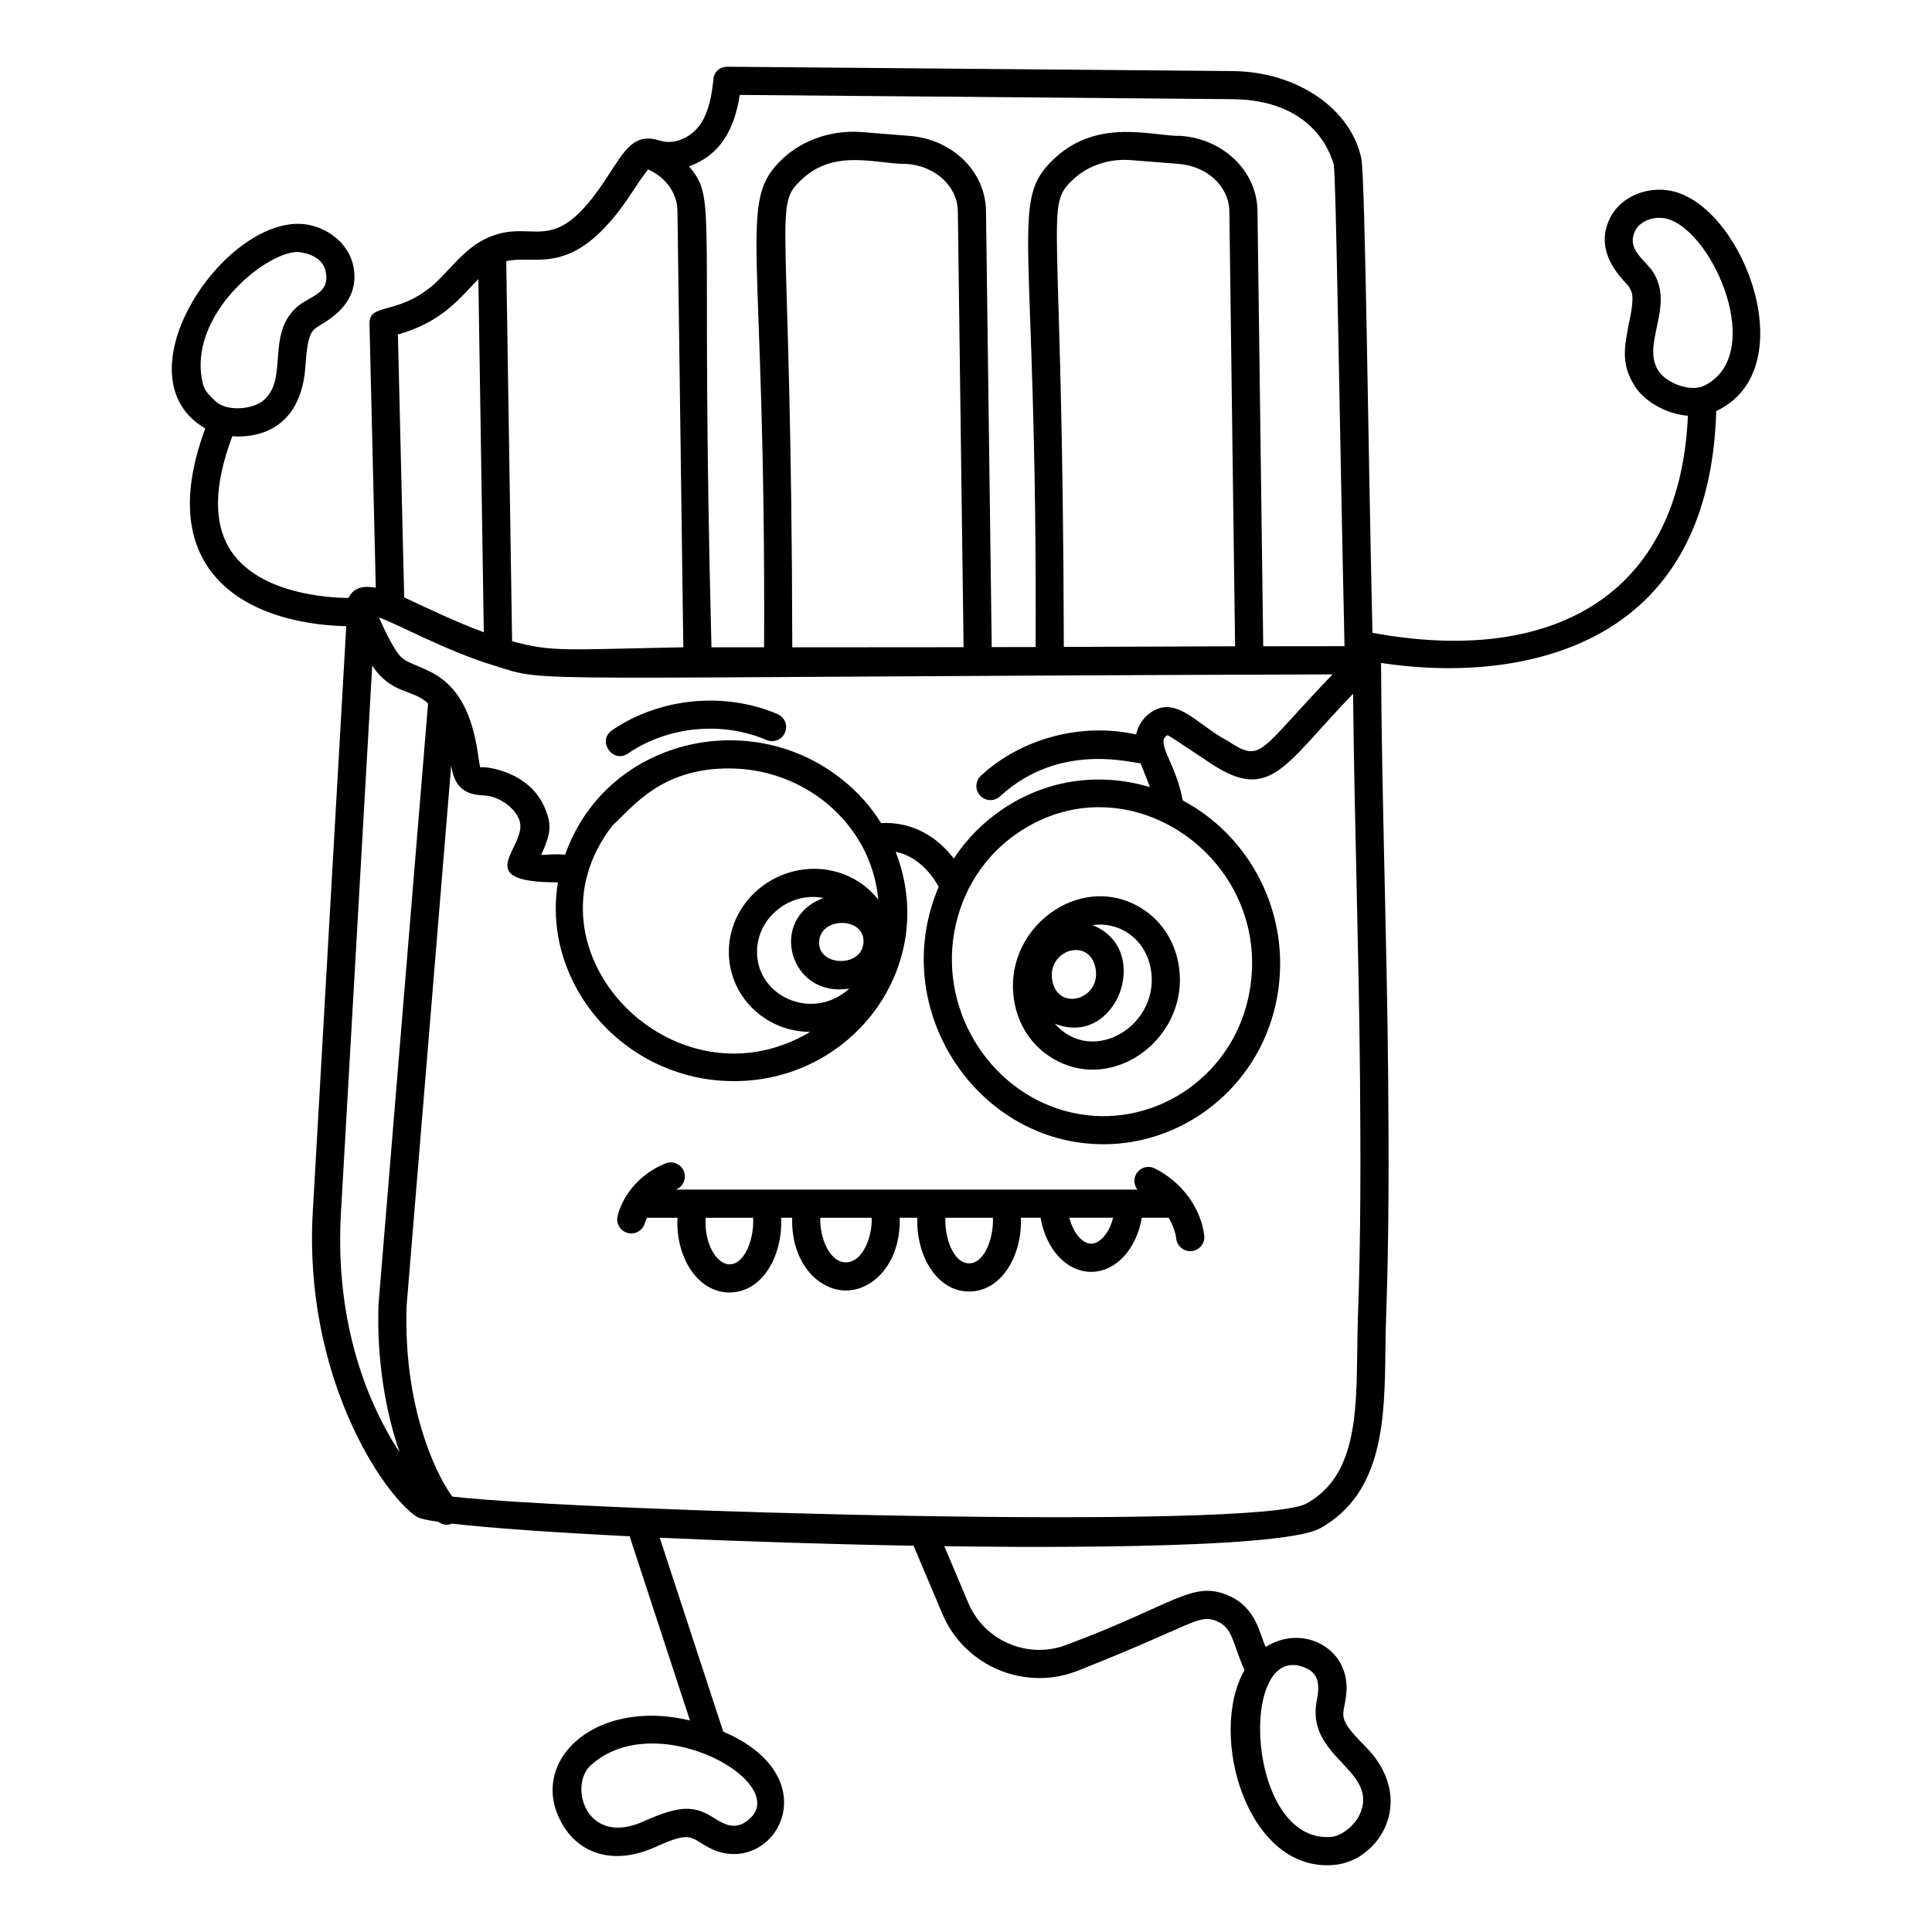 <?xml version="1.0" encoding="UTF-8"?>
<!-- Uploaded to: SVG Repo, www.svgrepo.com, Generator: SVG Repo Mixer Tools -->
<svg fill="#000000" width="800px" height="800px" version="1.1" viewBox="144 144 512 512" xmlns="http://www.w3.org/2000/svg">
 <g>
  <path d="m422.77 424.37c16.473 10.078 37.316-5.996 33.453-25.398-1.215-6.098-4.695-11.188-9.809-14.328-16.48-10.137-37.633 5.992-33.441 25.68 1.273 5.973 4.754 10.961 9.797 14.047zm11.531-23.91c1.699 8.266-9.664 11.754-11.391 3.625-1.75-8.23 9.645-11.969 11.391-3.625zm14.602-0.035c3.004 15.086-15.316 26.359-25.344 14.859 16.359 6.578 26.156-19.734 9.957-26.117 7.191-1.02 13.863 3.613 15.387 11.258z"/>
  <path d="m350.07 333.25c-14.031-6.023-31.246-4.352-43.855 4.262-4.074 2.781 0.133 8.957 4.211 6.164 10.555-7.211 24.961-8.609 36.699-3.566 1.887 0.812 4.086-0.062 4.902-1.957 0.812-1.891-0.062-4.086-1.957-4.902z"/>
  <path d="m450.02 453.64c-1.848-0.922-4.082-0.176-5.008 1.668-0.664 1.328-0.438 2.848 0.414 3.945h-2.211-120.09c0.004 0 0.008-0.004 0.012-0.004 1.918-0.762 2.856-2.93 2.094-4.844-0.762-1.918-2.934-2.856-4.844-2.094-6.285 2.492-11.156 7.82-12.711 13.91-0.512 1.996 0.695 4.031 2.691 4.539 0.309 0.078 0.621 0.117 0.926 0.117 1.664 0 3.184-1.121 3.613-2.809 0.117-0.465 0.367-0.898 0.547-1.348h8.121c-0.02 0.41-0.07 0.809-0.07 1.223 0 10.422 6.055 18.582 13.785 18.582 8.828 0 14.176-9.84 13.719-19.809h2.926c-0.328 12.027 7.016 19.277 14.258 19.277 7.242 0 14.582-7.332 14.238-19.277h4.672c-0.359 9.836 5.043 19.543 13.715 19.543 8.746 0 14.094-9.711 13.734-19.543h5.211c1.402 8.277 6.848 14.336 13.406 14.336 6.566 0 12.02-6.059 13.422-14.336h7.098c1.066 1.746 1.785 3.648 2.043 5.609 0.246 1.879 1.852 3.246 3.695 3.246 0.164 0 0.324-0.008 0.488-0.031 2.043-0.27 3.484-2.141 3.215-4.188-0.957-7.356-5.984-14.145-13.113-17.715zm-112.72 25.422c-2.992 0-6.324-4.566-6.324-11.121 0-0.414 0.012-0.824 0.039-1.223h12.57c0.328 5.148-2.023 12.344-6.285 12.344zm30.898-0.531c-4.562 0-7.012-6.922-6.816-11.812h13.617c0.199 5.137-2.418 11.812-6.801 11.812zm32.629 0.266c-4.316 0-6.539-7.129-6.281-12.078h12.582c0.258 4.981-2.082 12.078-6.301 12.078zm32.352-5.207c-2.242 0-4.738-2.688-5.789-6.875h11.594c-1.051 4.191-3.559 6.875-5.805 6.875z"/>
  <path d="m575.61 306.82c14.742-11.551 22.5-29.715 23.215-53.887 23.062-10.789 7.879-52.719-10.875-58.098-6.031-1.734-14.184 0.477-17.383 7.176-4.578 9.574 4.41 16.742 5.254 18.137 0.117 1.035 1.855 0.75-0.18 9.633-0.965 5.695-2.312 10.445 1.566 16.504 2.672 4.172 8.367 7.426 14.102 7.898-2.086 48.371-36.703 66.195-83.594 57.516-1.184-50.375-1.906-120.48-2.965-125.76-2.828-13.266-17.207-22.984-34.184-23.105l-133.75-1.152c-1.074 0.023-1.949 0.266-2.656 0.965-0.707 0.699-1.102 1.543-1.102 2.535-0.008 0.066-0.02 0.176-0.027 0.293-0.348 2.891-0.832 6.203-2.168 9.156-2.203 5.359-7.676 7.832-11.586 6.742l-0.461-0.137c-6.727-2.082-9.102 2.285-13.961 9.766-14.684 22.629-19.137 9.98-32.281 16.316-5.578 2.703-9.523 8.352-13.359 11.844-9.746 8.664-17.438 4.863-17.297 10.68l1.668 69.902c-3.016-0.527-5.769-0.266-7.238 2.723-5.617-0.059-23.184-1.141-30.855-12.07-5.012-7.137-4.934-17.523 0.086-30.82 0.449 0.027 0.895 0.102 1.348 0.102 10.059 0 17.188-5.867 18.027-18.793 0.512-8.102 1.637-8.977 2.606-9.855 1.328-1.215 11.863-5.391 10.199-15.898-1.164-7.332-8.348-11.77-14.629-11.824-21.145-0.109-47.727 40.859-24.742 54.227-5.715 15.496-5.43 28.016 1.016 37.176 9.508 13.504 29.117 15.109 36.359 15.227l-8.879 155.35c-2.453 43.293 18.539 74.832 27.652 80.719 0.648 0.414 2.582 0.844 5.562 1.281 1.262 0.891 2.473 0.992 3.734 0.484 9.895 1.164 26.754 2.348 47.027 3.359l15.988 48.812c-26.176-6.269-44.055 12.027-33.148 28.562 4.516 6.848 13.281 9.809 23.957 4.977 9.762-4.418 9.156-2.5 14.238 0.168 16.633 8.695 33.074-18.176 3.773-30.754l-16.828-51.383c20.719 0.949 44.27 1.715 67.266 2.121l7.621 18.035c5.969 14.125 22.32 20.797 36.453 14.863 30.43-12.02 31.484-14.965 36.352-12.879 4.285 1.844 4.043 5.781 7.277 12.934-9.891 17.336 0.875 54.102 24.066 51.605 11.855-1.25 21.855-17.547 7.766-31.582-7.609-7.582-5.57-7.68-4.891-13.371 1.488-12.391-11.516-19.07-21.309-12.773-1.629-3.117-2.254-10.359-9.969-13.672-9.414-4.031-14.148 2.356-42.184 12.855-10.359 4.34-22.324-0.543-26.691-10.887l-6.34-15.004c12.375 0.172 88.82 1.262 99.621-4.762 16.82-9.352 17.062-29.328 17.273-46.957 0.035-2.848 0.066-5.684 0.168-8.449 0.801-21.867 0.742-43.621 0.562-63.875-0.156-17.75-0.555-35.527-0.941-52.719-0.422-18.883-0.855-38.383-0.949-57.312 22.242 3.398 47.844 1.07 65.621-12.863zm7.883-64.559c-4.582-7.144 4.258-16.809-1.281-25.969-2.008-3.316-7.301-6.055-4.906-11.062 1.43-2.992 5.602-4.074 8.59-3.215 12.305 3.527 26.215 36.062 9.754 44.188-3.711 1.824-10.094-0.715-12.156-3.941zm-360.52-31.496c0.375 0.121 6.602 0.41 7.41 5.531 0.922 5.777-4.379 6.047-7.852 9.207-7.953 7.238-2.121 18.918-8.617 24.531-2.898 2.508-9.746 3.125-12.777 0.32-1.965-1.82-2.914-2.906-3.328-4.519-4.547-17.738 16.289-35.07 25.164-35.07zm118.56 416.11c-3.195 2.098-5.969 0.355-8.207-1.035-4.836-3.012-8.262-3.91-18.742 0.836-15.227 6.887-19.953-9.434-14.059-14.82 17.703-16.211 55.234 5.656 41.008 15.02zm148.61-40.797c3.633 1.645 3.519 4.996 2.812 8.582-2.934 14.867 15.691 18.141 11.754 29.293-1.465 4.156-5.668 6.606-7.613 6.812-23.078 2.418-25.195-52.926-6.953-44.688zm-93.273-194.92c1.93-11.066 8.012-20.516 17.125-26.613 29.957-20.047 68.84 8.461 60.746 44.199-4.828 21.312-25.777 34.816-46.695 30.113-20.953-4.715-34.941-26.109-31.176-47.699zm51.562-57.945c-1.754 1.383-2.887 3.316-3.344 5.434-14.359-3.215-30.324 0.934-41.133 10.914-1.516 1.398-1.609 3.762-0.211 5.273 0.734 0.797 1.738 1.203 2.746 1.203 0.902 0 1.812-0.328 2.527-0.992 16.035-14.805 35.73-8.574 37.25-8.781 1.77 4.496 1.898 4.781 2.465 6.324-14.039-4.168-27.828-1.648-38.883 5.754-5.273 3.527-9.672 8.008-13.082 13.176-4.559-5.91-10.973-9.777-19.281-9.406-1.305-2.062-2.742-4.062-4.398-5.934-1.047-1.18-2.152-2.305-3.309-3.371-24.531-22.586-64.949-13.746-76.008 17.699-2.488-0.277-4.543 0.055-6.375 0.055 3.082-6.441 2.414-8.66 1.234-11.852-4.109-10.914-17.383-11.77-17.273-11.293-0.223-0.348-0.402-1.586-0.543-2.566-3.137-24.445-16.191-22.672-20.461-26.672-1.789-1.656-4.25-6.789-5.922-10.539 4.312 1.434 17.832 8.887 30.496 12.738 0.004 0 0.004 0.004 0.008 0.004 15.359 4.731-0.004 3.027 222.22 2.34-19.984 20.715-18.574 23.688-28.031 17.477-7.758-3.996-13.652-12.523-20.691-6.984zm-142.11 29.539c5.348-4.797 13.312-16.043 33.121-15.043 9.438 0.5 18.441 4.309 25.258 10.578 0.969 0.895 1.895 1.836 2.773 2.824 5.055 5.711 8.492 12.871 9.277 21.277-4.195-5.258-10.301-8.078-16.859-8.148-12.102-0.031-22.352 9.434-22.73 21.336-0.387 12.133 9.5 21.883 21.551 21.883-35.941 21.441-77.984-21.613-52.391-54.707zm66.516 30.875v0.027c-0.262 6.828-12.016 6.551-11.762 0 0.211-6.781 12.07-6.719 11.762-0.027zm-3.734 12.336c-9.742 8.922-24.871 2.074-24.48-10.152 0.262-8.18 7.566-14.355 15.188-14.109 0.844 0.008 1.664 0.121 2.473 0.266-15 5.414-9.051 26.703 6.82 23.996zm-57.609-210.98c1.422-2.172 2.766-4.223 4.258-6.102 4.762 2.156 7.758 6.348 7.781 11.125l1.551 115.53c-31.254 0.598-34.586 1.332-45.371-1.594l-1.555-100.72c8.105-1.941 18.035 5.113 33.336-18.234zm42.473 120.55c-0.25-118.27-5.359-116.61 2.637-124.1 8.727-8.18 20.141-3.852 27.809-3.988 7.566 0.586 13.34 5.988 13.426 12.562l1.52 115.5c-9.488 0.035-13.797 0.023-45.391 0.027zm74.59-124.11c3.438-3.223 8.371-5.059 13.445-5.059 1.438 0 1.082 0.043 14.363 1.07 7.566 0.586 13.336 5.988 13.426 12.562l1.52 115.28c-15.125 0.066-30.254 0.125-45.391 0.16-0.25-118.26-5.359-116.52 2.637-124.02zm-88.504-22.27 130.45 1.129c23.297 0.168 26.656 16.855 26.949 17.227 0.645 3.856 1.438 63.996 2.859 127.73l-21.543 0.027-1.52-115.36c-0.137-10.461-8.871-19.02-20.305-19.902-7.012 0.23-21.801-4.984-33.496 5.981-12.297 11.539-4.504 18.422-4.996 129.48-3.875 0.016-7.75 0.023-11.633 0.023l-1.52-115.58c-0.141-10.461-8.875-19.016-20.309-19.902l-12.73-1.008c-7.695-0.594-15.457 2.012-20.77 6.992-12.367 11.602-4.508 20.074-4.996 129.55h-13.949c-3.051-118.54 1.703-118.11-5.941-127.47 8.469-2.996 12.062-10.055 13.445-18.91zm-69.285 48.82 1.445 93.578c-7.004-2.57-14.148-5.992-21.098-9.227l-1.664-69.676c12.066-3.426 16.598-9.953 21.316-14.676zm-36.43 247.71 8.305-145.3c5.117 7.762 10.875 6.156 14.797 10.066l-13.141 159.34c-0.484 15.789 2.188 29.164 5.606 39.094-11.348-17.348-16.906-39.543-15.566-63.199zm269.52 27.605c-0.102 2.828-0.137 5.723-0.172 8.633-0.207 17.113-0.402 33.281-13.441 40.527-12.945 7.223-192.01 2.094-226.34-1.828-2.887-3.633-13.055-21.363-12.164-50.41l11.828-143.36c0.773 5.039 2.898 7.711 8.484 7.938l0.473 0.023c3.285 0.184 7.727 2.844 9.102 6.484 2.57 6.969-13.996 16.543 10.223 16.543-1.57 9.645 0.164 18.941 4.496 27.25 7.441 14.285 21.738 23.59 37.129 25.164 34.195 3.516 60.18-29.02 47.867-60.523 4.566 0.938 8.648 4.262 11.422 9.27-13.77 32.293 10.145 68.238 43.664 68.238 21.273 0 40.621-14.957 45.586-36.863 5.039-22.234-5.727-44.25-24.582-54.246-1.664-9.441-6.988-15.023-4.391-17.07 0.551-0.43-0.441-0.84 11.969 7.348 15.742 10.332 19.293 0.371 37.57-18.566 0.16 16.398 0.535 33.078 0.898 49.293 0.383 17.168 0.781 34.918 0.938 52.617 0.176 20.164 0.234 41.816-0.562 63.535z"/>
 </g>
</svg>